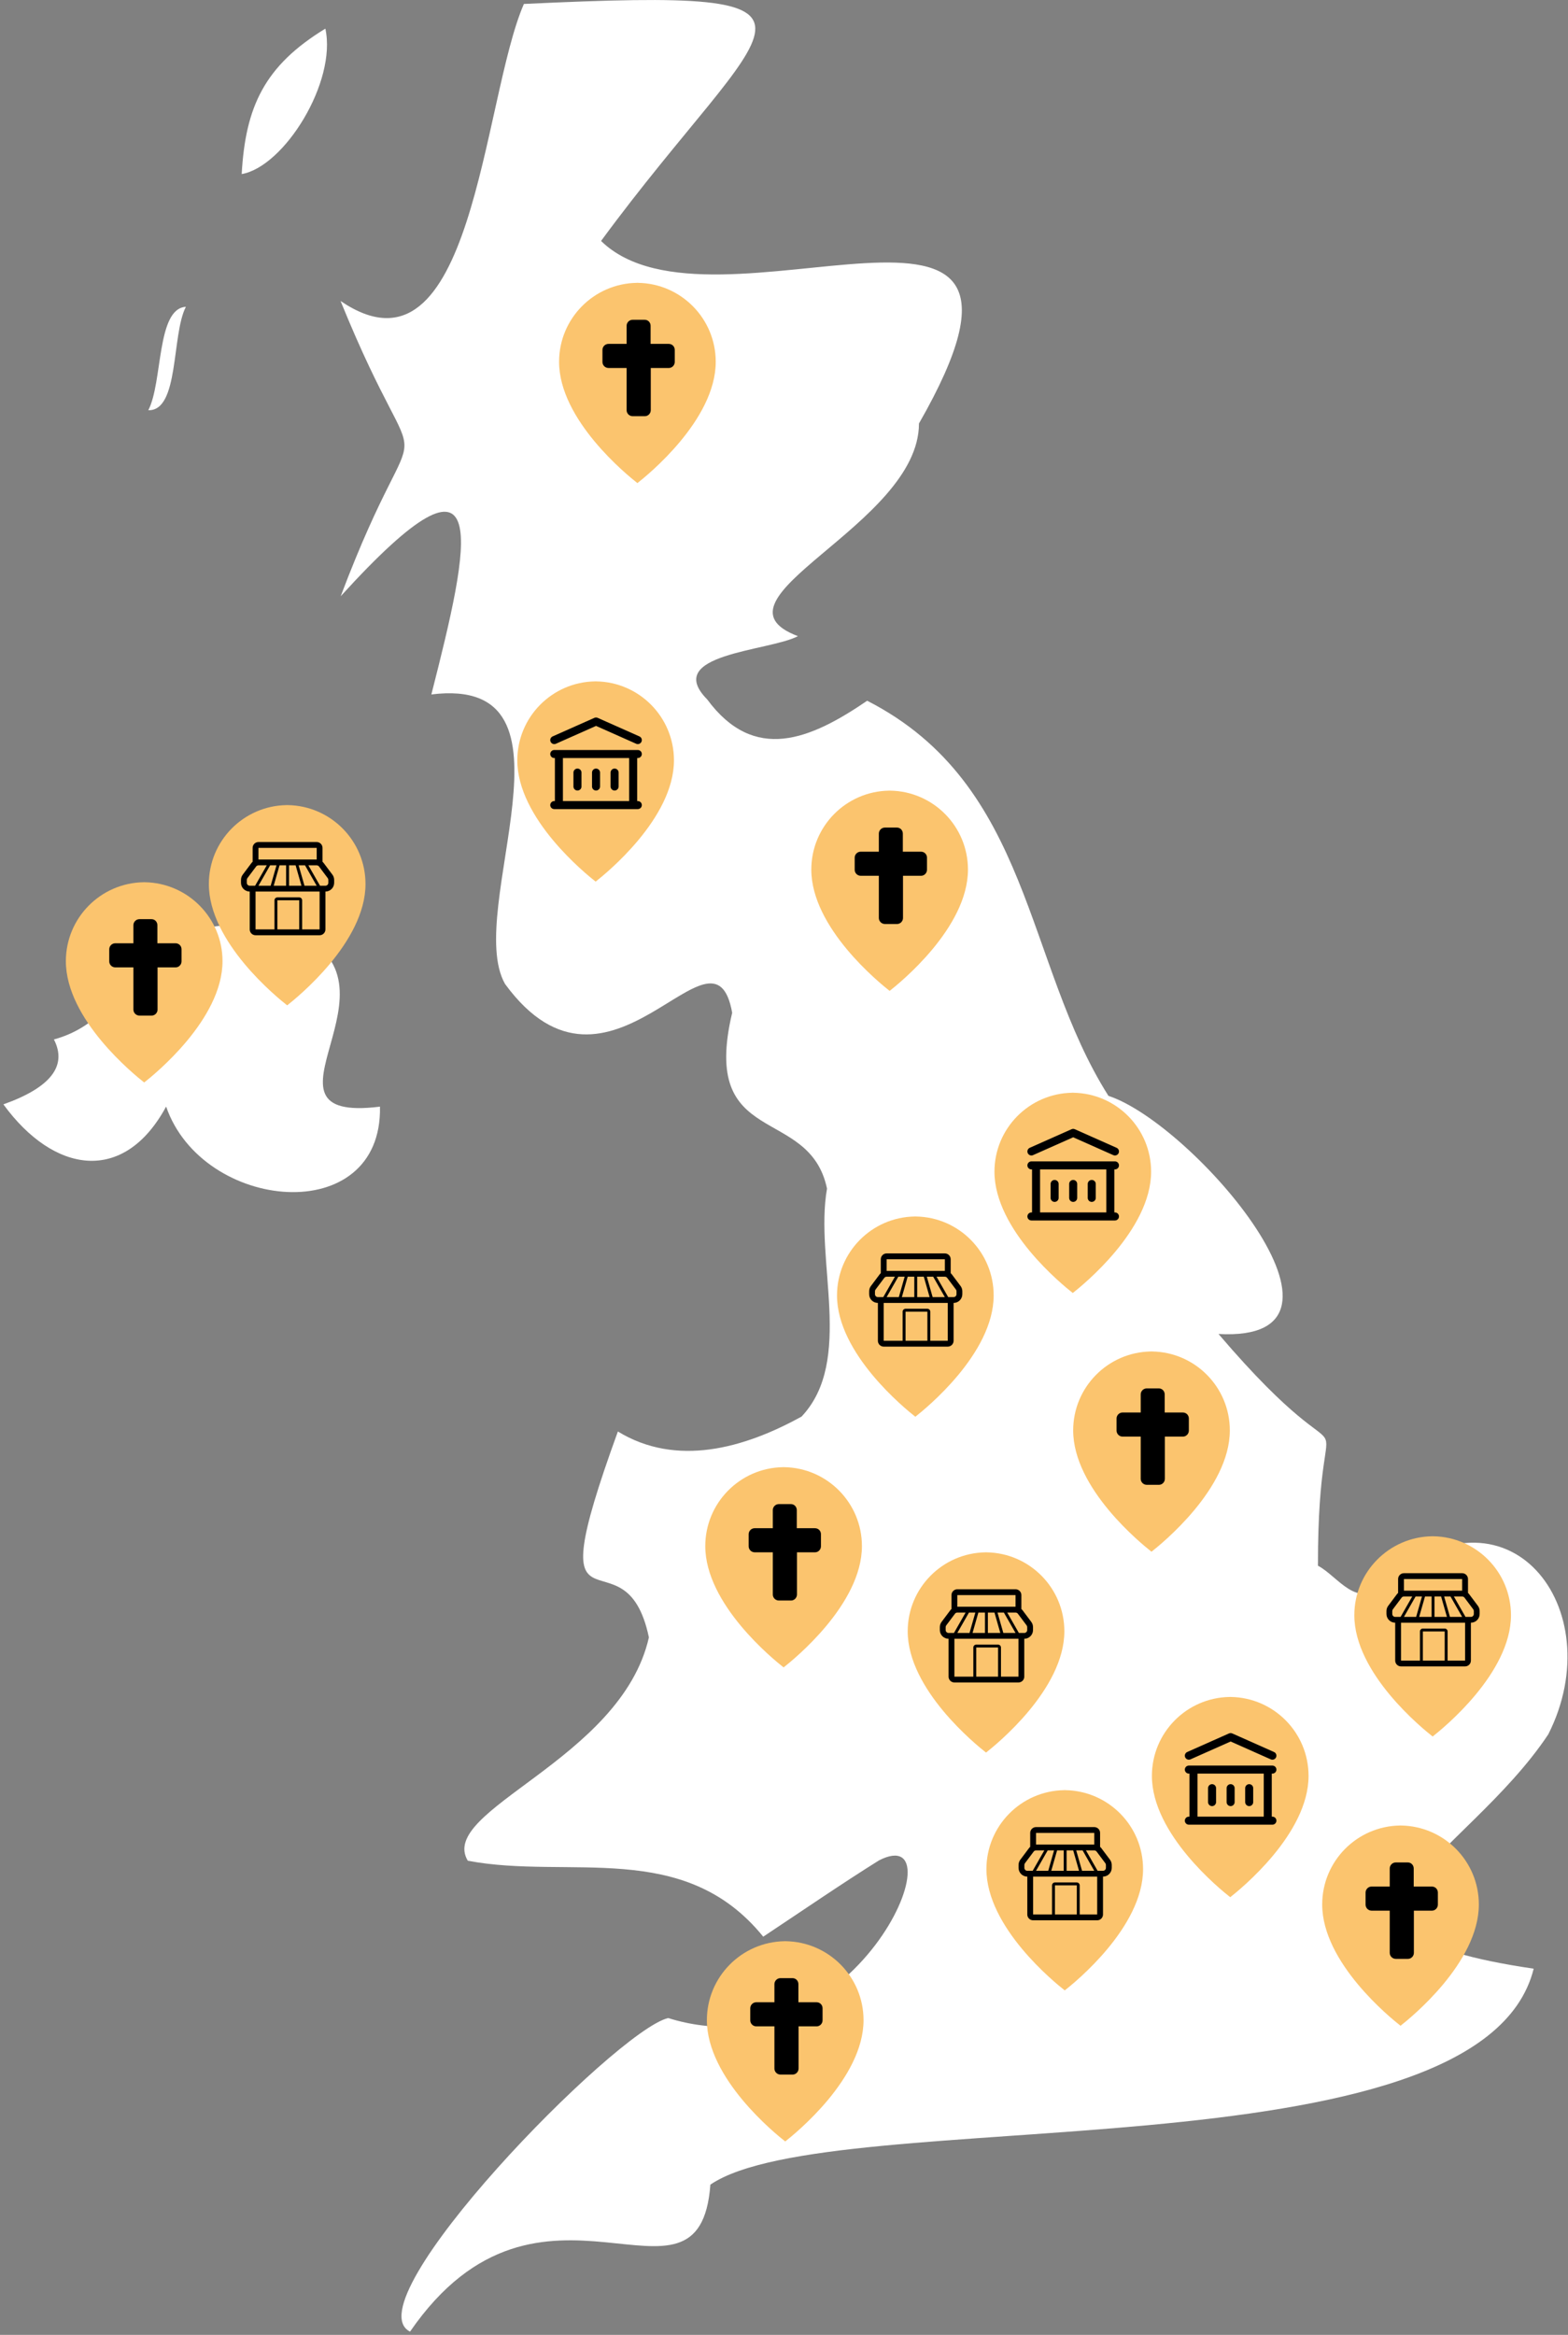<svg width="976" height="1453" viewBox="0 0 976 1453" fill="none" xmlns="http://www.w3.org/2000/svg">
<rect x="0" y="0" width="976" height="1453" fill="#808080" stroke="none"/>
<path d="M2.141 687.233C31.535 676.762 42.008 663.302 33.561 646.853C91.993 630.846 78.658 557.105 182.658 580.066C258.726 611.245 149.975 699.409 236.509 688.667C238.093 764.719 126.067 754.276 103.401 688.624C77.01 737.392 33.368 730.117 2.119 687.254L2.141 687.233Z" fill="white"/>
<path d="M326.104 2.461C542.108 -7.746 477.919 8.881 374.133 149.944C443.866 218.186 676.822 80.718 572.009 263.531C572.009 326.936 435.733 372.859 496.669 395.884C478.732 405.321 412.082 406.776 440.185 435.237C469.507 474.954 504.31 460.274 539.775 436.072C642.255 488.435 637.589 599.283 689.942 681.947C742.894 699.345 859.651 835.722 758.455 830.136C852.438 940.213 820.161 844.41 820.354 974.345C832.575 980.679 845.139 1002.38 860.443 985.537C938.373 916.46 1003.29 1001.03 963.736 1079.26C911.383 1158.12 795.29 1201.63 954.639 1225.12C921.764 1357.3 518.136 1307.85 442.175 1359.49C435.326 1451.35 336.677 1332.74 255.237 1450.97C218.423 1432.48 383.102 1263.64 415.892 1255.83C532.733 1292.21 598.892 1131.22 547.138 1157.71C523.637 1172.42 500.778 1188.12 475.072 1205.2C425.609 1144.21 354.207 1169.89 291.173 1157.93C272.124 1126.28 386.59 1095.38 403.906 1018.96C388.88 947.339 332.568 1033.96 384.6 890.824C420.986 913.037 463.001 901.374 498.959 881.516C531.749 846.656 506.899 784.364 514.776 739.661C503.667 687.105 435.54 715.244 455.745 630.247C444.123 565.258 379.741 701.613 314.353 612.315C288.263 566.349 368.076 419.83 268.507 432.156C292.479 338.021 309.024 264.387 212.066 371.04C263.905 233.764 266.003 320.195 211.98 187.307C294.641 243.48 300.184 61.78 326.104 2.44V2.461Z" fill="white"/>
<path d="M554.148 492.02V492C554.014 492 553.883 492.008 553.752 492.008C553.621 492.008 553.49 492 553.356 492V492.02C526.579 492.446 505 514.269 505 541.148C505 577.369 547.526 611.749 553.752 616.634C559.979 611.75 602.504 577.368 602.504 541.148C602.504 514.269 580.926 492.446 554.148 492.02Z" fill="#FBC46E"/>
<path d="M577 533.75V541.25C577 543.315 575.312 545 573.347 545H562.071V571.25C562.071 573.315 560.381 575 558.417 575H550.794C548.724 575 547.035 573.315 547.035 571.25V545H535.759C533.688 545 532 543.313 532 541.25V533.75C532 531.685 533.689 530 535.759 530H547.035V518.75C547.035 516.685 548.724 515 550.794 515H558.312C560.381 515 561.965 516.685 561.965 518.75V530H573.241C575.414 530 577 531.687 577 533.75Z" fill="black"/>
<path d="M90.148 549.02V549C90.014 549 89.883 549.008 89.752 549.008C89.621 549.008 89.49 549 89.356 549V549.02C62.579 549.446 41 571.269 41 598.148C41 634.369 83.526 668.749 89.752 673.634C95.979 668.75 138.504 634.368 138.504 598.148C138.504 571.269 116.926 549.446 90.148 549.02Z" fill="#FBC46E"/>
<path d="M113 590.75V598.25C113 600.315 111.312 602 109.347 602H98.07V628.25C98.07 630.315 96.381 632 94.417 632H86.794C84.724 632 83.035 630.315 83.035 628.25V602H71.759C69.688 602 68 600.313 68 598.25V590.75C68 588.685 69.689 587 71.759 587H83.035V575.75C83.035 573.685 84.724 572 86.794 572H94.312C96.381 572 97.965 573.685 97.965 575.75V587H109.241C111.414 587 113 588.687 113 590.75Z" fill="black"/>
<path d="M397.148 176.02V176C397.014 176 396.883 176.008 396.752 176.008C396.621 176.008 396.49 176 396.356 176V176.02C369.579 176.446 348 198.269 348 225.148C348 261.369 390.526 295.749 396.752 300.634C402.979 295.75 445.504 261.368 445.504 225.148C445.504 198.269 423.926 176.446 397.148 176.02Z" fill="#FBC46E"/>
<path d="M420 217.75V225.25C420 227.315 418.312 229 416.347 229H405.071V255.25C405.071 257.315 403.381 259 401.417 259H393.794C391.724 259 390.035 257.315 390.035 255.25V229H378.759C376.688 229 375 227.313 375 225.25V217.75C375 215.685 376.689 214 378.759 214H390.035V202.75C390.035 200.685 391.724 199 393.794 199H401.312C403.381 199 404.965 200.685 404.965 202.75V214H416.241C418.414 214 420 215.687 420 217.75Z" fill="black"/>
<path d="M202.52 17.825C209.754 50.887 176.964 103.721 150.445 108.322C152.778 66.465 164.572 40.958 202.52 17.825Z" fill="white"/>
<path d="M115.707 190.923C106.696 208.171 111.662 255.912 92.313 255.27C101.388 237.937 97.343 191.971 115.707 190.923Z" fill="white"/>
<path d="M371.148 424.02V424C371.014 424 370.883 424.008 370.752 424.008C370.621 424.008 370.49 424 370.356 424V424.02C343.579 424.446 322 446.269 322 473.148C322 509.369 364.526 543.749 370.752 548.634C376.979 543.75 419.504 509.368 419.504 473.148C419.504 446.269 397.926 424.446 371.148 424.02Z" fill="#FBC46E"/>
<path d="M668.148 680.02V680C668.014 680 667.883 680.008 667.752 680.008C667.621 680.008 667.49 680 667.356 680V680.02C640.579 680.446 619 702.269 619 729.148C619 765.369 661.526 799.749 667.752 804.634C673.979 799.75 716.504 765.368 716.504 729.148C716.504 702.269 694.926 680.446 668.148 680.02Z" fill="#FBC46E"/>
<path d="M766.148 1056.02V1056C766.014 1056 765.883 1056.01 765.752 1056.01C765.621 1056.01 765.49 1056 765.356 1056V1056.02C738.579 1056.45 717 1078.27 717 1105.15C717 1141.37 759.526 1175.75 765.752 1180.63C771.979 1175.75 814.504 1141.37 814.504 1105.15C814.504 1078.27 792.926 1056.45 766.148 1056.02Z" fill="#FBC46E"/>
<path d="M754.444 1112.78V1121.44M766 1112.78V1121.44M777.556 1112.78V1121.44M740 1133H792M740 1101.22H792M740 1092.56L766 1081L792 1092.56M742.889 1101.22H789.111V1133H742.889V1101.22Z" stroke="black" stroke-width="5" stroke-linecap="round" stroke-linejoin="round"/>
<path d="M359.444 480.778V489.444M371 480.778V489.444M382.556 480.778V489.444M345 501H397M345 469.222H397M345 460.556L371 449L397 460.556M347.889 469.222H394.111V501H347.889V469.222Z" stroke="black" stroke-width="5" stroke-linecap="round" stroke-linejoin="round"/>
<path d="M656.444 736.778V745.444M668 736.778V745.444M679.556 736.778V745.444M642 757H694M642 725.222H694M642 716.556L668 705L694 716.556M644.889 725.222H691.111V757H644.889V725.222Z" stroke="black" stroke-width="5" stroke-linecap="round" stroke-linejoin="round"/>
<path d="M488.148 913.02V913C488.014 913 487.883 913.008 487.752 913.008C487.621 913.008 487.49 913 487.356 913V913.02C460.579 913.446 439 935.269 439 962.148C439 998.369 481.526 1032.75 487.752 1037.63C493.979 1032.75 536.504 998.368 536.504 962.148C536.504 935.269 514.926 913.446 488.148 913.02Z" fill="#FBC46E"/>
<path d="M717.148 841.02V841C717.014 841 716.883 841.008 716.752 841.008C716.621 841.008 716.49 841 716.356 841V841.02C689.579 841.446 668 863.269 668 890.148C668 926.369 710.526 960.749 716.752 965.634C722.979 960.75 765.504 926.368 765.504 890.148C765.504 863.269 743.926 841.446 717.148 841.02Z" fill="#FBC46E"/>
<path d="M489.148 1208.02V1208C489.014 1208 488.883 1208.01 488.752 1208.01C488.621 1208.01 488.49 1208 488.356 1208V1208.02C461.579 1208.45 440 1230.27 440 1257.15C440 1293.37 482.526 1327.75 488.752 1332.63C494.979 1327.75 537.504 1293.37 537.504 1257.15C537.504 1230.27 515.926 1208.45 489.148 1208.02Z" fill="#FBC46E"/>
<path d="M872.148 1136.02V1136C872.014 1136 871.883 1136.01 871.752 1136.01C871.621 1136.01 871.49 1136 871.356 1136V1136.02C844.579 1136.45 823 1158.27 823 1185.15C823 1221.37 865.526 1255.75 871.752 1260.63C877.979 1255.75 920.504 1221.37 920.504 1185.15C920.504 1158.27 898.926 1136.45 872.148 1136.02Z" fill="#FBC46E"/>
<path d="M511 954.75V962.25C511 964.315 509.312 966 507.347 966H496.071V992.25C496.071 994.315 494.381 996 492.417 996H484.794C482.724 996 481.035 994.315 481.035 992.25V966H469.759C467.688 966 466 964.313 466 962.25V954.75C466 952.685 467.689 951 469.759 951H481.035V939.75C481.035 937.685 482.724 936 484.794 936H492.312C494.381 936 495.965 937.685 495.965 939.75V951H507.241C509.414 951 511 952.687 511 954.75Z" fill="black"/>
<path d="M740 882.75V890.25C740 892.315 738.312 894 736.347 894H725.071V920.25C725.071 922.315 723.381 924 721.417 924H713.794C711.724 924 710.035 922.315 710.035 920.25V894H698.759C696.688 894 695 892.313 695 890.25V882.75C695 880.685 696.689 879 698.759 879H710.035V867.75C710.035 865.685 711.724 864 713.794 864H721.312C723.381 864 724.965 865.685 724.965 867.75V879H736.241C738.414 879 740 880.687 740 882.75Z" fill="black"/>
<path d="M512 1249.75V1257.25C512 1259.31 510.312 1261 508.347 1261H497.071V1287.25C497.071 1289.31 495.381 1291 493.417 1291H485.794C483.724 1291 482.035 1289.31 482.035 1287.25V1261H470.759C468.688 1261 467 1259.31 467 1257.25V1249.75C467 1247.69 468.689 1246 470.759 1246H482.035V1234.75C482.035 1232.69 483.724 1231 485.794 1231H493.312C495.381 1231 496.965 1232.69 496.965 1234.75V1246H508.241C510.414 1246 512 1247.69 512 1249.75Z" fill="black"/>
<path d="M895 1177.75V1185.25C895 1187.31 893.312 1189 891.347 1189H880.071V1215.25C880.071 1217.31 878.381 1219 876.417 1219H868.794C866.724 1219 865.035 1217.31 865.035 1215.25V1189H853.759C851.688 1189 850 1187.31 850 1185.25V1177.75C850 1175.69 851.689 1174 853.759 1174H865.035V1162.75C865.035 1160.69 866.724 1159 868.794 1159H876.312C878.381 1159 879.965 1160.69 879.965 1162.75V1174H891.241C893.414 1174 895 1175.69 895 1177.75Z" fill="black"/>
<path d="M614.148 966.02V966C614.014 966 613.883 966.008 613.752 966.008C613.621 966.008 613.49 966 613.356 966V966.02C586.579 966.446 565 988.269 565 1015.15C565 1051.37 607.526 1085.75 613.752 1090.63C619.979 1085.75 662.504 1051.37 662.504 1015.15C662.504 988.269 640.926 966.446 614.148 966.02Z" fill="#FBC46E"/>
<path d="M570.148 757.02V757C570.014 757 569.883 757.008 569.752 757.008C569.621 757.008 569.49 757 569.356 757V757.02C542.579 757.446 521 779.269 521 806.148C521 842.369 563.526 876.749 569.752 881.634C575.979 876.75 618.504 842.368 618.504 806.148C618.504 779.269 596.926 757.446 570.148 757.02Z" fill="#FBC46E"/>
<path d="M179.148 501.02V501C179.014 501 178.883 501.008 178.752 501.008C178.621 501.008 178.49 501 178.356 501V501.02C151.579 501.446 130 523.269 130 550.148C130 586.369 172.526 620.749 178.752 625.634C184.979 620.75 227.504 586.368 227.504 550.148C227.504 523.269 205.926 501.446 179.148 501.02Z" fill="#FBC46E"/>
<path d="M892.148 956.02V956C892.014 956 891.883 956.008 891.752 956.008C891.621 956.008 891.49 956 891.356 956V956.02C864.579 956.446 843 978.269 843 1005.15C843 1041.37 885.526 1075.75 891.752 1080.63C897.979 1075.75 940.504 1041.37 940.504 1005.15C940.504 978.269 918.926 956.446 892.148 956.02Z" fill="#FBC46E"/>
<path d="M641.912 1009.3L636.475 1002.05C636.263 1001.77 636.011 1001.52 635.75 1001.29V992.625C635.75 990.624 634.126 989 632.125 989H595.875C593.872 989 592.25 990.624 592.25 992.625V1001.29C591.989 1001.52 591.737 1001.77 591.525 1002.05L586.089 1009.3C585.386 1010.23 585 1011.39 585 1012.56V1014.38C585 1017.37 587.44 1019.81 590.438 1019.81V1043.38C590.438 1045.38 592.062 1047 594.062 1047H633.938C635.938 1047 637.562 1045.38 637.562 1043.38V1019.81C640.56 1019.81 643 1017.37 643 1014.38V1012.56C643 1011.39 642.614 1010.23 641.912 1009.3ZM632.125 992.625V999.875H595.875V992.625H632.125ZM603.475 1016.19H595.882L603.132 1003.5H607.1L603.475 1016.19ZM608.987 1003.5H613.094V1016.19H605.362L608.987 1003.5ZM614.906 1003.5H619.013L622.638 1016.19H614.906V1003.5ZM620.897 1003.5H624.864L632.114 1016.19H624.522L620.897 1003.5ZM588.625 1014.38V1012.56C588.625 1012.17 588.752 1011.79 588.988 1011.47L594.425 1004.22C594.768 1003.77 595.304 1003.5 595.875 1003.5H601.044L593.794 1016.19H590.438C589.437 1016.19 588.625 1015.38 588.625 1014.38ZM621.25 1043.38H607.656V1025.25H621.25V1043.38ZM633.938 1043.38H623.062V1025.25C623.062 1024.25 622.249 1023.44 621.25 1023.44H607.656C606.656 1023.44 605.844 1024.25 605.844 1025.25V1043.38H594.062V1019.81H633.938V1043.38ZM639.375 1014.38C639.375 1015.38 638.565 1016.19 637.562 1016.19H634.202L626.952 1003.5H632.125C632.694 1003.5 633.232 1003.77 633.573 1004.22L639.011 1011.47C639.248 1011.79 639.375 1012.17 639.375 1012.56V1014.38Z" fill="black"/>
<path d="M597.912 800.3L592.475 793.054C592.263 792.769 592.011 792.523 591.75 792.287V783.625C591.75 781.624 590.126 780 588.125 780H551.875C549.872 780 548.25 781.624 548.25 783.625V792.289C547.989 792.523 547.737 792.767 547.525 793.05L542.089 800.298C541.386 801.233 541 802.392 541 803.562V805.375C541 808.373 543.44 810.812 546.438 810.812V834.375C546.438 836.376 548.062 838 550.062 838H589.938C591.938 838 593.562 836.376 593.562 834.375V810.812C596.56 810.812 599 808.373 599 805.375V803.562C599 802.392 598.614 801.233 597.912 800.3ZM588.125 783.625V790.875H551.875V783.625H588.125ZM559.475 807.188H551.882L559.132 794.5H563.1L559.475 807.188ZM564.987 794.5H569.094V807.188H561.362L564.987 794.5ZM570.906 794.5H575.013L578.638 807.188H570.906V794.5ZM576.897 794.5H580.864L588.114 807.188H580.522L576.897 794.5ZM544.625 805.375V803.562C544.625 803.169 544.752 802.789 544.988 802.475L550.425 795.225C550.768 794.768 551.304 794.5 551.875 794.5H557.044L549.794 807.188H546.438C545.437 807.188 544.625 806.377 544.625 805.375ZM577.25 834.375H563.656V816.25H577.25V834.375ZM589.938 834.375H579.062V816.25C579.062 815.248 578.249 814.438 577.25 814.438H563.656C562.656 814.438 561.844 815.248 561.844 816.25V834.375H550.062V810.812H589.938V834.375ZM595.375 805.375C595.375 806.377 594.565 807.188 593.562 807.188H590.202L582.952 794.5H588.125C588.694 794.5 589.232 794.768 589.573 795.225L595.011 802.475C595.248 802.789 595.375 803.169 595.375 803.562V805.375Z" fill="black"/>
<path d="M206.912 544.3L201.475 537.054C201.263 536.769 201.011 536.523 200.75 536.287V527.625C200.75 525.624 199.126 524 197.125 524H160.875C158.872 524 157.25 525.624 157.25 527.625V536.289C156.989 536.523 156.737 536.767 156.525 537.05L151.089 544.298C150.386 545.233 150 546.392 150 547.562V549.375C150 552.373 152.44 554.812 155.438 554.812V578.375C155.438 580.376 157.062 582 159.062 582H198.938C200.938 582 202.562 580.376 202.562 578.375V554.812C205.56 554.812 208 552.373 208 549.375V547.562C208 546.392 207.614 545.233 206.912 544.3ZM197.125 527.625V534.875H160.875V527.625H197.125ZM168.475 551.188H160.882L168.132 538.5H172.1L168.475 551.188ZM173.987 538.5H178.094V551.188H170.362L173.987 538.5ZM179.906 538.5H184.013L187.638 551.188H179.906V538.5ZM185.897 538.5H189.864L197.114 551.188H189.522L185.897 538.5ZM153.625 549.375V547.562C153.625 547.169 153.752 546.789 153.988 546.475L159.425 539.225C159.768 538.768 160.304 538.5 160.875 538.5H166.044L158.794 551.188H155.438C154.437 551.188 153.625 550.377 153.625 549.375ZM186.25 578.375H172.656V560.25H186.25V578.375ZM198.938 578.375H188.062V560.25C188.062 559.248 187.249 558.438 186.25 558.438H172.656C171.656 558.438 170.844 559.248 170.844 560.25V578.375H159.062V554.812H198.938V578.375ZM204.375 549.375C204.375 550.377 203.565 551.188 202.562 551.188H199.202L191.952 538.5H197.125C197.694 538.5 198.232 538.768 198.573 539.225L204.011 546.475C204.248 546.789 204.375 547.169 204.375 547.562V549.375Z" fill="black"/>
<path d="M919.912 999.3L914.475 992.054C914.263 991.769 914.011 991.523 913.75 991.287V982.625C913.75 980.624 912.126 979 910.125 979H873.875C871.872 979 870.25 980.624 870.25 982.625V991.289C869.989 991.523 869.737 991.767 869.525 992.05L864.089 999.298C863.386 1000.23 863 1001.39 863 1002.56V1004.38C863 1007.37 865.44 1009.81 868.438 1009.81V1033.38C868.438 1035.38 870.062 1037 872.062 1037H911.938C913.938 1037 915.562 1035.38 915.562 1033.38V1009.81C918.56 1009.81 921 1007.37 921 1004.38V1002.56C921 1001.39 920.614 1000.23 919.912 999.3ZM910.125 982.625V989.875H873.875V982.625H910.125ZM881.475 1006.19H873.882L881.132 993.5H885.1L881.475 1006.19ZM886.987 993.5H891.094V1006.19H883.362L886.987 993.5ZM892.906 993.5H897.013L900.638 1006.19H892.906V993.5ZM898.897 993.5H902.864L910.114 1006.19H902.522L898.897 993.5ZM866.625 1004.38V1002.56C866.625 1002.17 866.752 1001.79 866.988 1001.47L872.425 994.225C872.768 993.768 873.304 993.5 873.875 993.5H879.044L871.794 1006.19H868.438C867.437 1006.19 866.625 1005.38 866.625 1004.38ZM899.25 1033.38H885.656V1015.25H899.25V1033.38ZM911.938 1033.38H901.062V1015.25C901.062 1014.25 900.249 1013.44 899.25 1013.44H885.656C884.656 1013.44 883.844 1014.25 883.844 1015.25V1033.38H872.062V1009.81H911.938V1033.38ZM917.375 1004.38C917.375 1005.38 916.565 1006.19 915.562 1006.19H912.202L904.952 993.5H910.125C910.694 993.5 911.232 993.768 911.573 994.225L917.011 1001.47C917.248 1001.79 917.375 1002.17 917.375 1002.56V1004.38Z" fill="black"/>
<path d="M663.148 1114.02V1114C663.014 1114 662.883 1114.01 662.752 1114.01C662.621 1114.01 662.49 1114 662.356 1114V1114.02C635.579 1114.45 614 1136.27 614 1163.15C614 1199.37 656.526 1233.75 662.752 1238.63C668.979 1233.75 711.504 1199.37 711.504 1163.15C711.504 1136.27 689.926 1114.45 663.148 1114.02Z" fill="#FBC46E"/>
<path d="M690.912 1157.3L685.475 1150.05C685.263 1149.77 685.011 1149.52 684.75 1149.29V1140.62C684.75 1138.62 683.126 1137 681.125 1137H644.875C642.872 1137 641.25 1138.62 641.25 1140.62V1149.29C640.989 1149.52 640.737 1149.77 640.525 1150.05L635.089 1157.3C634.386 1158.23 634 1159.39 634 1160.56V1162.38C634 1165.37 636.44 1167.81 639.438 1167.81V1191.38C639.438 1193.38 641.062 1195 643.062 1195H682.938C684.938 1195 686.562 1193.38 686.562 1191.38V1167.81C689.56 1167.81 692 1165.37 692 1162.38V1160.56C692 1159.39 691.614 1158.23 690.912 1157.3ZM681.125 1140.62V1147.88H644.875V1140.62H681.125ZM652.475 1164.19H644.882L652.132 1151.5H656.1L652.475 1164.19ZM657.987 1151.5H662.094V1164.19H654.362L657.987 1151.5ZM663.906 1151.5H668.013L671.638 1164.19H663.906V1151.5ZM669.897 1151.5H673.864L681.114 1164.19H673.522L669.897 1151.5ZM637.625 1162.38V1160.56C637.625 1160.17 637.752 1159.79 637.988 1159.47L643.425 1152.22C643.768 1151.77 644.304 1151.5 644.875 1151.5H650.044L642.794 1164.19H639.438C638.437 1164.19 637.625 1163.38 637.625 1162.38ZM670.25 1191.38H656.656V1173.25H670.25V1191.38ZM682.938 1191.38H672.062V1173.25C672.062 1172.25 671.249 1171.44 670.25 1171.44H656.656C655.656 1171.44 654.844 1172.25 654.844 1173.25V1191.38H643.062V1167.81H682.938V1191.38ZM688.375 1162.38C688.375 1163.38 687.565 1164.19 686.562 1164.19H683.202L675.952 1151.5H681.125C681.694 1151.5 682.232 1151.77 682.573 1152.22L688.011 1159.47C688.248 1159.79 688.375 1160.17 688.375 1160.56V1162.38Z" fill="black"/>
</svg>
